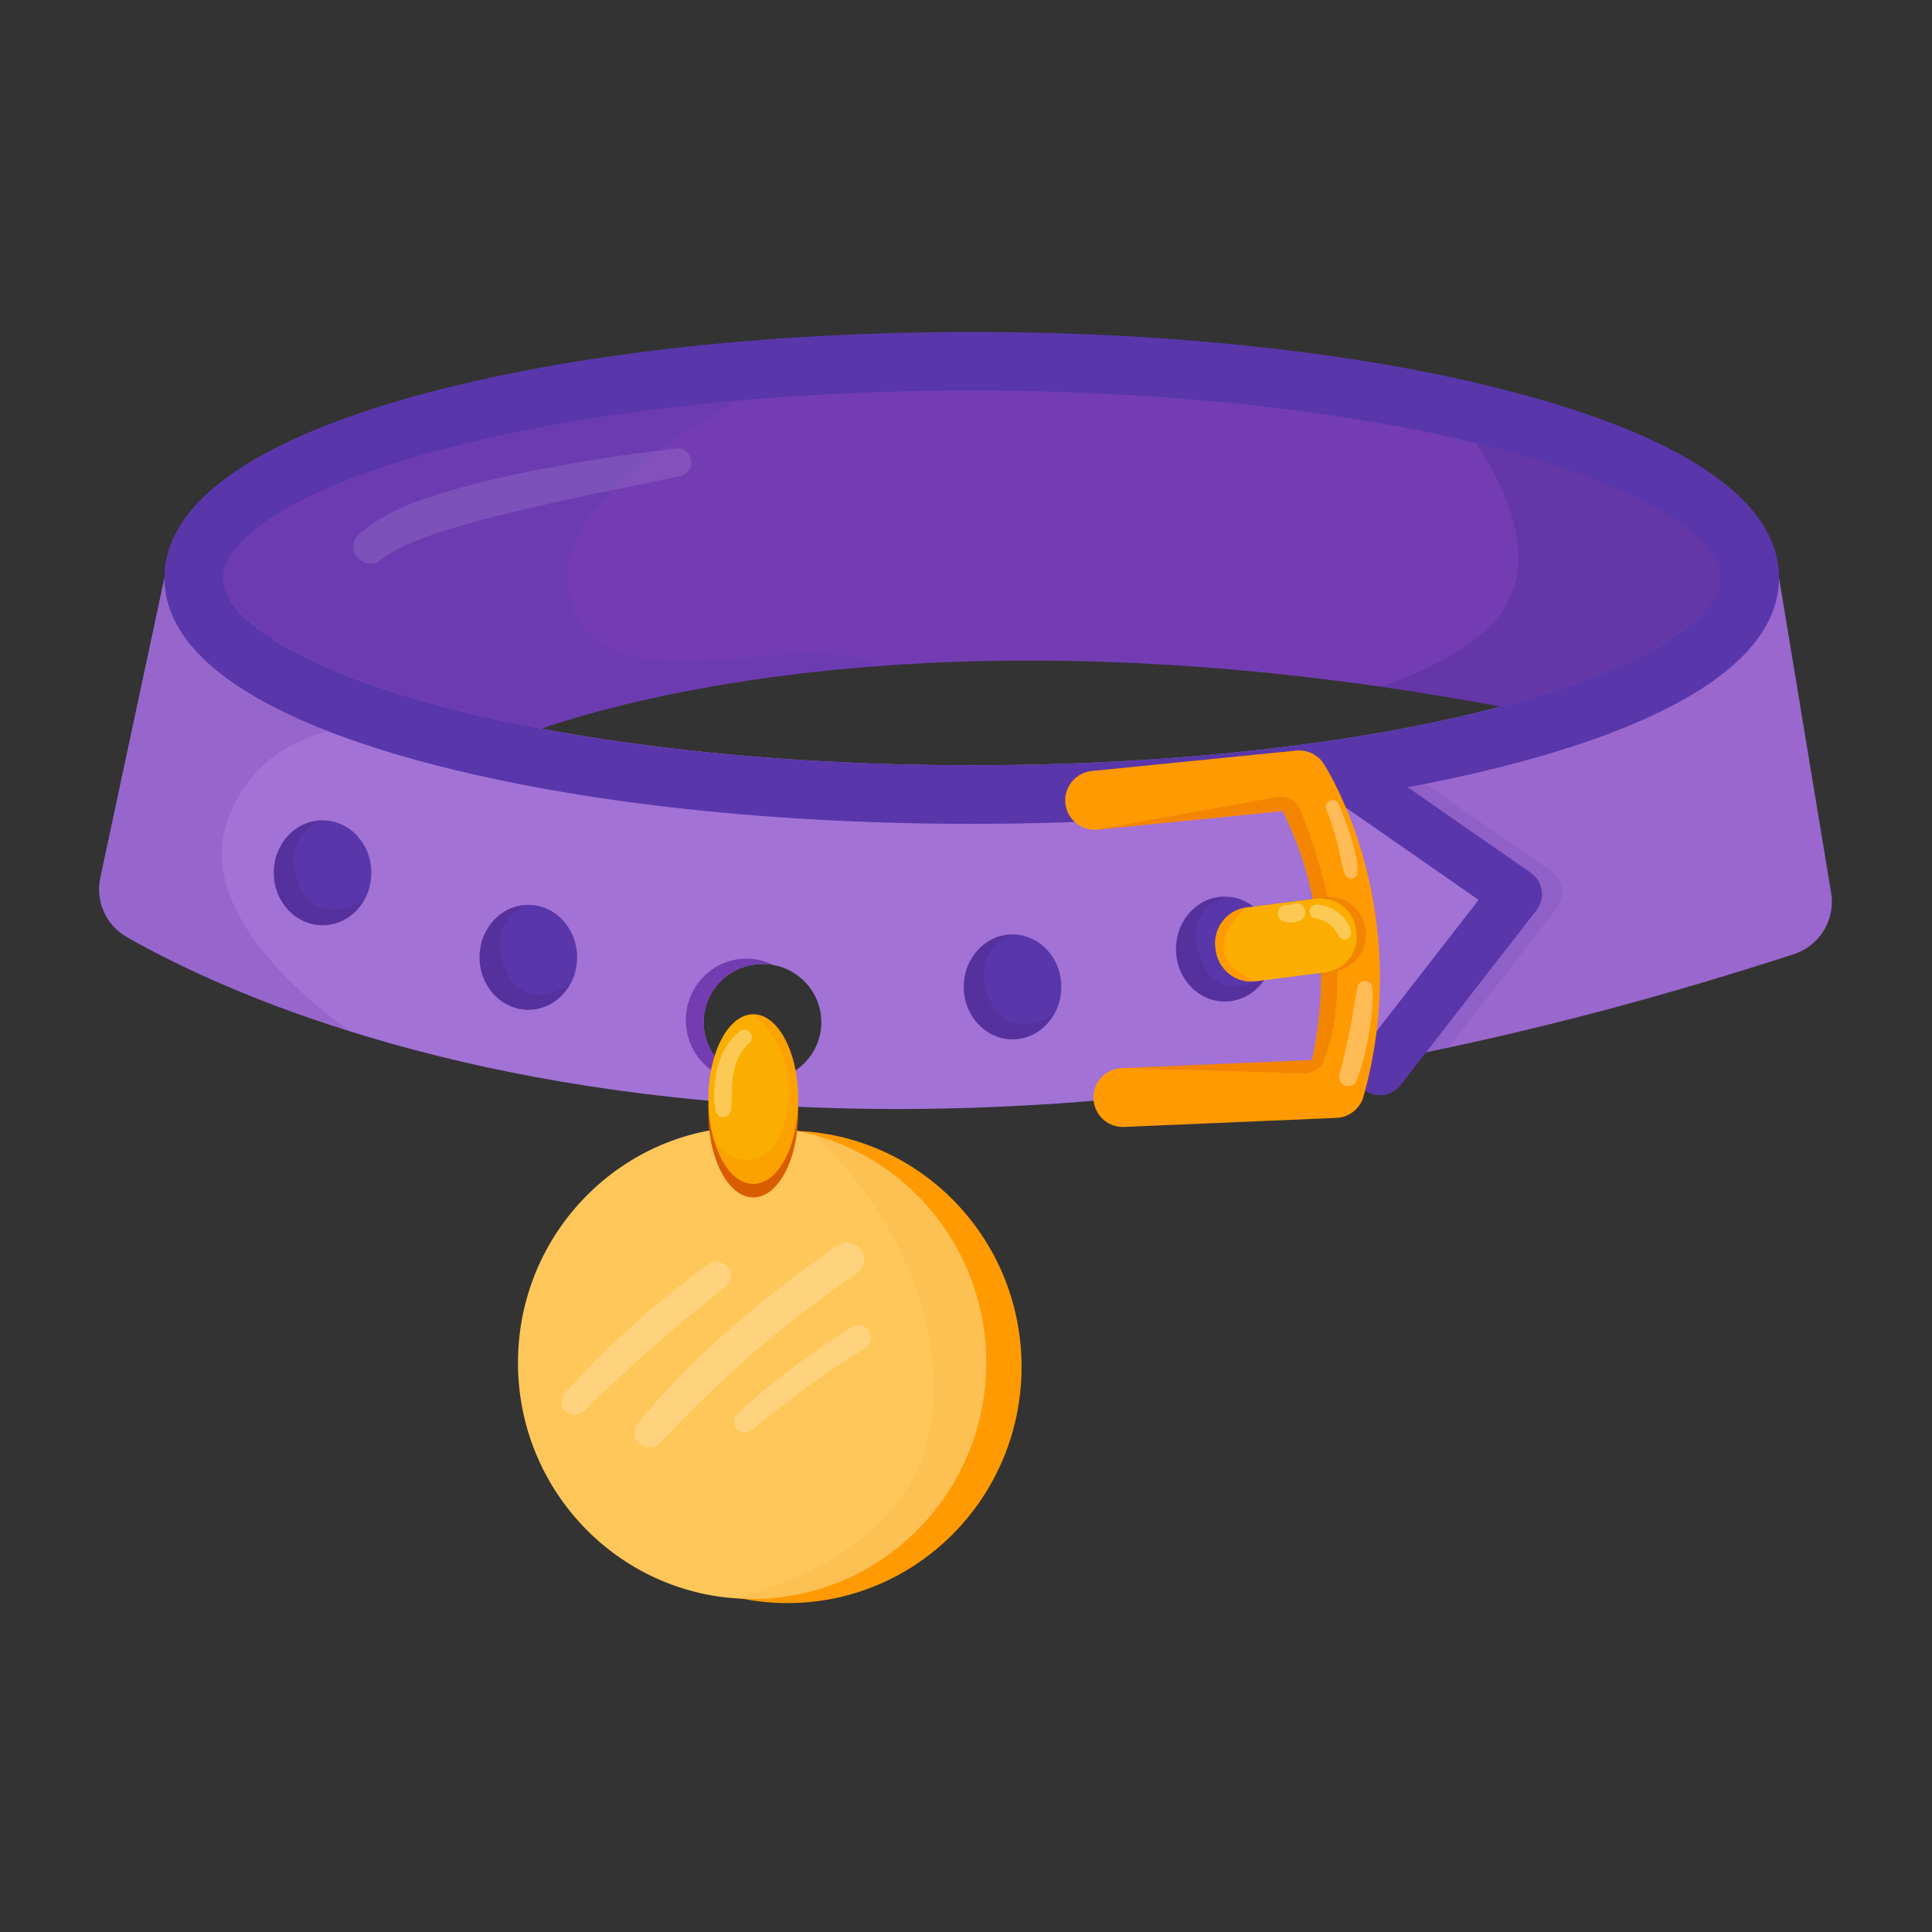 <svg width="50" height="50" viewBox="0 0 50 50" fill="none" xmlns="http://www.w3.org/2000/svg">
<rect x="0" y="0" width="50" height="50" fill="#333333" stroke="none"/>
<path d="M45.3 14.225L44.985 15.96L44.888 16.5L43.439 17.223L40.604 18.636C38.901 18.279 37.274 17.994 35.724 17.771C30.498 17.021 26.139 16.981 22.685 17.241C16.345 17.72 13.055 19.216 13.055 19.216L6.575 16.816L5.788 16.525L5.428 15.665L5.084 14.848L5.038 14.738L5.18 14.569L6.87 12.566L7.206 12.168L9.396 11.599L14.236 10.341L16.649 9.715L27.319 9.225L37.586 10.663L38.178 10.745L40.538 11.075L41.116 11.458L45.3 14.225Z" fill="#733CB3"/>
<path d="M20.381 41.488C23.726 41.488 26.438 38.751 26.438 35.375C26.438 31.999 23.726 29.263 20.381 29.263C17.036 29.263 14.325 31.999 14.325 35.375C14.325 38.751 17.036 41.488 20.381 41.488Z" fill="#FF9A02"/>
<path d="M25.524 35.268C25.524 38.644 22.811 41.38 19.465 41.38C19.297 41.38 19.133 41.373 18.969 41.36C15.854 41.106 13.405 38.475 13.405 35.268C13.405 31.892 16.117 29.155 19.464 29.155C20.069 29.155 20.654 29.245 21.206 29.412C23.704 30.166 25.524 32.503 25.524 35.268Z" fill="#FFC759"/>
<path d="M20.657 28.794C20.657 30.006 20.136 30.99 19.495 30.99C19.065 30.99 18.689 30.549 18.488 29.892C18.389 29.57 18.332 29.195 18.332 28.795C18.332 27.582 18.854 26.599 19.495 26.599C20.137 26.597 20.657 27.581 20.657 28.794Z" fill="#DA5C00"/>
<path d="M47.389 23.108L46.041 14.957C46.041 14.957 45.789 15.108 45.292 15.354C44.965 15.517 44.53 15.72 43.992 15.949C43.776 16.162 43.52 16.352 43.285 16.506C42.35 17.122 40.931 17.705 39.182 18.192C37.371 18.697 35.256 19.093 32.898 19.37C30.444 19.659 27.837 19.805 25.149 19.805C22.46 19.805 19.852 19.659 17.4 19.37C15.041 19.093 12.926 18.695 11.115 18.192C9.366 17.704 7.949 17.122 7.013 16.506C6.638 16.26 6.216 15.927 5.973 15.554C5.636 15.441 5.299 15.325 4.959 15.207C4.725 15.125 4.491 15.041 4.255 14.957L2.596 22.719C2.467 23.323 2.744 23.942 3.28 24.249C4.314 24.84 6.246 25.813 9.08 26.698C14.59 28.419 23.508 29.81 35.85 27.443C36.095 27.395 36.341 27.348 36.589 27.298C36.866 27.241 37.146 27.184 37.429 27.124C40.256 26.521 43.256 25.724 46.428 24.692C47.095 24.473 47.504 23.8 47.389 23.108ZM19.733 27.962C19.701 27.962 19.671 27.96 19.641 27.959C18.844 27.912 18.211 27.256 18.211 26.455C18.211 25.623 18.892 24.948 19.734 24.948C19.829 24.948 19.922 24.956 20.012 24.973C20.72 25.103 21.256 25.716 21.256 26.454C21.255 27.288 20.573 27.962 19.733 27.962Z" fill="#A272D6"/>
<path d="M46.429 24.69C43.279 25.715 40.297 26.51 37.486 27.11C37.468 27.114 37.449 27.117 37.43 27.122C37.149 27.182 36.869 27.24 36.59 27.296L36.42 26.719L39.233 23.141L36.011 20.601L36.51 20.019L36.85 19.622L43.7 16.974L45.292 15.351C45.788 15.105 46.041 14.954 46.041 14.954L47.389 23.105C47.504 23.8 47.095 24.472 46.429 24.69Z" fill="#733CB1" fill-opacity="0.2"/>
<path d="M40.285 23.509L37.486 27.11C37.468 27.114 37.449 27.118 37.43 27.123C37.149 27.183 36.869 27.24 36.59 27.297L36.42 26.719L39.233 23.142L36.011 20.602L36.51 20.019L40.138 22.543C40.289 22.648 40.391 22.811 40.419 22.994C40.446 23.178 40.398 23.364 40.285 23.509Z" fill="#5937AA" fill-opacity="0.133"/>
<path d="M35.714 28.344C35.57 28.344 35.424 28.298 35.301 28.203C35.008 27.974 34.955 27.552 35.182 27.258L38.266 23.289L34.274 20.513C33.969 20.3 33.894 19.88 34.105 19.575C34.318 19.27 34.737 19.195 35.042 19.407L39.617 22.589C39.769 22.694 39.871 22.858 39.899 23.04C39.926 23.223 39.879 23.409 39.765 23.555L36.246 28.084C36.112 28.255 35.914 28.344 35.714 28.344Z" fill="#5937AA"/>
<path d="M7.086 22.587C7.086 23.337 7.651 23.945 8.349 23.945C8.807 23.945 9.209 23.681 9.43 23.288C9.545 23.082 9.611 22.844 9.611 22.587C9.611 21.84 9.05 21.234 8.356 21.23H8.349C7.651 21.23 7.086 21.837 7.086 22.587Z" fill="#5937AA"/>
<path d="M7.086 22.588C7.086 23.338 7.651 23.945 8.349 23.945C8.807 23.945 9.209 23.681 9.43 23.288C8.729 23.71 8.069 23.638 7.775 22.958C7.179 21.58 8.341 21.239 8.356 21.229H8.349C7.651 21.23 7.086 21.838 7.086 22.588Z" fill="#522478" fill-opacity="0.267"/>
<path d="M12.411 24.775C12.411 25.525 12.976 26.133 13.674 26.133C14.132 26.133 14.534 25.869 14.755 25.475C14.87 25.27 14.936 25.031 14.936 24.775C14.936 24.027 14.375 23.421 13.681 23.418H13.674C12.976 23.418 12.411 24.025 12.411 24.775Z" fill="#5937AA"/>
<path d="M12.411 24.775C12.411 25.525 12.976 26.133 13.674 26.133C14.132 26.133 14.534 25.869 14.755 25.475C14.054 25.898 13.394 25.825 13.1 25.145C12.504 23.768 13.666 23.427 13.681 23.416H13.674C12.976 23.418 12.411 24.025 12.411 24.775Z" fill="#522478" fill-opacity="0.267"/>
<path d="M24.942 25.54C24.942 26.29 25.507 26.898 26.205 26.898C26.664 26.898 27.065 26.634 27.286 26.24C27.401 26.035 27.467 25.796 27.467 25.54C27.467 24.793 26.906 24.186 26.212 24.183H26.205C25.507 24.183 24.942 24.79 24.942 25.54Z" fill="#5937AA"/>
<path d="M24.942 25.54C24.942 26.29 25.507 26.897 26.205 26.897C26.664 26.897 27.065 26.634 27.286 26.24C26.585 26.662 25.925 26.59 25.631 25.91C25.035 24.532 26.197 24.191 26.212 24.181H26.205C25.507 24.182 24.942 24.79 24.942 25.54Z" fill="#522478" fill-opacity="0.267"/>
<path d="M30.435 24.561C30.435 25.311 31 25.919 31.698 25.919C32.156 25.919 32.558 25.655 32.779 25.261C32.894 25.056 32.96 24.817 32.96 24.561C32.96 23.814 32.399 23.207 31.705 23.204H31.698C31 23.204 30.435 23.811 30.435 24.561Z" fill="#5937AA"/>
<path d="M30.435 24.561C30.435 25.311 31 25.919 31.698 25.919C32.156 25.919 32.558 25.655 32.779 25.261C32.078 25.684 31.418 25.611 31.124 24.931C30.528 23.554 31.69 23.213 31.705 23.203H31.698C31 23.204 30.435 23.811 30.435 24.561Z" fill="#522478" fill-opacity="0.267"/>
<path d="M18.21 26.455C18.21 27.258 18.843 27.913 19.64 27.959C19.536 27.981 19.429 27.993 19.319 27.993C18.453 27.993 17.75 27.28 17.75 26.401C17.75 25.523 18.453 24.81 19.319 24.81C19.567 24.81 19.802 24.869 20.011 24.973C19.921 24.956 19.828 24.948 19.733 24.948C18.891 24.948 18.21 25.623 18.21 26.455Z" fill="#733CB1"/>
<path d="M20.657 28.444C20.657 29.657 20.136 30.64 19.495 30.64C19.065 30.64 18.689 30.199 18.488 29.543C18.389 29.22 18.332 28.845 18.332 28.445C18.332 27.233 18.854 26.249 19.495 26.249C20.137 26.248 20.657 27.232 20.657 28.444Z" fill="#FBAE00"/>
<path d="M20.657 28.444C20.657 29.657 20.136 30.64 19.495 30.64C19.065 30.64 18.689 30.199 18.488 29.543C18.88 30.096 19.948 30.427 20.321 28.973C20.78 27.183 19.495 26.249 19.495 26.249C20.137 26.248 20.657 27.232 20.657 28.444Z" fill="#FF7701" fill-opacity="0.2"/>
<path d="M25.524 35.268C25.524 38.644 22.811 41.38 19.465 41.38C19.297 41.38 19.133 41.373 18.969 41.36L18.96 41.335C18.96 41.335 23.948 40.448 24.148 36.316C24.348 32.185 21.106 29.42 21.106 29.42L21.209 29.413C23.704 30.166 25.524 32.503 25.524 35.268Z" fill="#D85B03" fill-opacity="0.067"/>
<path d="M22.685 17.241C16.345 17.72 13.055 19.216 13.055 19.216L6.575 16.816L5.427 15.665L4.962 15.2L5.084 14.848L5.18 14.569L5.717 13.008L6.87 12.566L9.397 11.599L12.362 10.463L14.236 10.341L19.9 9.975C19.9 9.975 13.687 12.763 14.825 15.713C15.874 18.431 20.771 16.14 22.685 17.241Z" fill="#5937AA" fill-opacity="0.2"/>
<path opacity="0.22" d="M17.084 37.344C17.685 36.695 18.32 36.075 18.973 35.478C19.295 35.181 19.626 34.894 19.963 34.614C20.131 34.474 20.301 34.337 20.474 34.2C20.516 34.166 20.56 34.133 20.603 34.099C20.624 34.083 20.646 34.065 20.668 34.049C20.745 33.989 20.588 34.11 20.665 34.05C20.751 33.984 20.839 33.918 20.926 33.852C21.328 33.55 21.734 33.255 22.149 32.973C22.338 32.845 22.439 32.584 22.305 32.377C22.184 32.188 21.911 32.085 21.709 32.22C20.941 32.733 20.203 33.285 19.493 33.877C18.813 34.443 18.154 35.038 17.543 35.676C17.195 36.039 16.859 36.413 16.531 36.794C16.399 36.949 16.368 37.195 16.531 37.345C16.683 37.483 16.935 37.504 17.084 37.344Z" fill="white"/>
<path opacity="0.33" d="M45.3 14.225L45.232 15.759L44.985 15.961L43.437 17.224L40.602 18.637C38.9 18.28 37.272 17.995 35.722 17.773C36.62 17.479 37.522 17.058 38.287 16.451C40.714 14.529 38.052 11.209 37.586 10.662C37.544 10.613 37.519 10.585 37.519 10.585L38.176 10.745L41.116 11.459L42.937 11.9L45.3 14.225Z" fill="#472B8B"/>
<path opacity="0.22" d="M19.475 36.994C19.706 36.799 19.943 36.608 20.183 36.423C20.138 36.458 20.225 36.39 20.234 36.384C20.264 36.362 20.294 36.338 20.324 36.315C20.384 36.27 20.445 36.225 20.505 36.18C20.626 36.09 20.746 35.998 20.869 35.909C21.356 35.552 21.86 35.215 22.376 34.9C22.52 34.813 22.586 34.609 22.491 34.46C22.399 34.318 22.205 34.25 22.051 34.345C21.226 34.858 20.431 35.422 19.691 36.053C19.483 36.23 19.279 36.413 19.078 36.598C18.969 36.698 18.969 36.895 19.078 36.995C19.198 37.104 19.355 37.095 19.475 36.994ZM15.113 36.52C16.018 35.624 16.968 34.775 17.95 33.965C18.085 33.854 18.22 33.745 18.356 33.637C18.426 33.58 18.496 33.525 18.568 33.47C18.583 33.459 18.598 33.447 18.613 33.435C18.624 33.427 18.7 33.367 18.626 33.424L18.739 33.338C18.819 33.277 18.881 33.218 18.909 33.117C18.934 33.028 18.923 32.91 18.871 32.832C18.771 32.678 18.533 32.577 18.365 32.699C17.83 33.09 17.3 33.494 16.799 33.928C16.311 34.349 15.828 34.782 15.376 35.243C15.123 35.503 14.874 35.768 14.63 36.037C14.51 36.169 14.49 36.39 14.63 36.519C14.766 36.647 14.976 36.655 15.113 36.52Z" fill="white"/>
<path opacity="0.22" d="M5.912 21.163C4.979 23.63 8.161 26.059 9.081 26.698C6.246 25.813 4.314 24.84 3.281 24.249C2.745 23.942 2.469 23.324 2.597 22.719L4.256 14.957C4.491 15.041 4.726 15.125 4.96 15.207L5.037 15.8L10.512 18.775C10.512 18.775 7 18.288 5.912 21.163Z" fill="#733CAE"/>
<path d="M45.485 13.378C45.167 12.945 44.707 12.529 44.117 12.141C43.037 11.43 41.514 10.798 39.589 10.261C35.721 9.184 30.592 8.591 25.147 8.591C19.702 8.591 14.575 9.184 10.707 10.261C8.782 10.798 7.259 11.43 6.179 12.141C5.59 12.529 5.13 12.945 4.811 13.378C4.442 13.88 4.255 14.411 4.255 14.956C4.255 15.501 4.442 16.033 4.811 16.535C5.129 16.968 5.589 17.384 6.179 17.771C7.259 18.483 8.782 19.115 10.707 19.651C14.575 20.729 19.704 21.321 25.149 21.321C30.594 21.321 35.722 20.728 39.59 19.651C41.515 19.115 43.039 18.483 44.119 17.771C44.707 17.384 45.167 16.968 45.486 16.535C45.855 16.033 46.042 15.501 46.042 14.956C46.041 14.411 45.855 13.88 45.485 13.378ZM43.285 16.506C42.35 17.121 40.931 17.705 39.182 18.191C37.371 18.696 35.256 19.093 32.896 19.37C30.442 19.659 27.836 19.805 25.147 19.805C22.459 19.805 19.851 19.659 17.399 19.37C15.04 19.093 12.925 18.695 11.112 18.191C9.364 17.705 7.945 17.121 7.01 16.506C6.635 16.26 6.214 15.926 5.97 15.554C5.845 15.363 5.767 15.161 5.767 14.956C5.767 14.351 6.442 13.779 7.009 13.406C7.944 12.791 9.362 12.208 11.111 11.721C12.922 11.216 15.037 10.82 17.397 10.543C19.851 10.254 22.457 10.108 25.146 10.108C27.835 10.108 30.442 10.254 32.895 10.543C35.254 10.82 37.369 11.218 39.181 11.721C40.93 12.208 42.349 12.791 43.284 13.406C43.85 13.779 44.525 14.351 44.525 14.956C44.525 15.31 44.295 15.651 43.991 15.949C43.776 16.161 43.521 16.351 43.285 16.506Z" fill="#5937AA"/>
<path d="M35.289 28.374C35.2 28.692 34.916 28.918 34.586 28.931L29.093 29.165C29.081 29.165 29.07 29.166 29.06 29.166C28.654 29.166 28.316 28.846 28.299 28.436C28.281 28.015 28.608 27.66 29.029 27.642L29.07 27.641L33.953 27.434C34.635 24.343 33.659 21.909 33.199 20.992L28.413 21.47L28.406 21.471C27.988 21.512 27.614 21.207 27.571 20.789C27.53 20.37 27.835 19.996 28.254 19.954L33.546 19.426C33.83 19.398 34.106 19.53 34.261 19.77C34.286 19.809 34.881 20.736 35.3 22.256C35.544 23.141 35.681 24.054 35.708 24.968C35.741 26.108 35.6 27.254 35.289 28.374Z" fill="#FF9A02"/>
<path opacity="0.33" d="M33.745 27.779L29.071 27.639L33.954 27.431C34.636 24.34 33.66 21.906 33.2 20.99L28.414 21.468V21.462L33.05 20.628C33.304 20.581 33.555 20.72 33.653 20.959C34.093 22.047 35.149 25.091 34.274 27.426C34.19 27.644 33.978 27.786 33.745 27.779Z" fill="#DA5C00"/>
<path opacity="0.33" d="M34.538 25.13L32.744 25.359C32.235 25.424 31.769 25.064 31.704 24.554L31.695 24.489C31.63 23.98 31.99 23.514 32.5 23.449L34.294 23.22C34.803 23.155 35.269 23.515 35.334 24.025L35.343 24.09C35.408 24.599 35.046 25.065 34.538 25.13Z" fill="#DA5C00"/>
<path d="M34.3 25.166L32.506 25.395H32.504C31.996 25.459 31.531 25.099 31.466 24.59L31.457 24.525C31.392 24.016 31.753 23.55 32.261 23.485H32.263L34.056 23.256C34.565 23.191 35.031 23.551 35.096 24.061L35.105 24.126C35.17 24.636 34.809 25.101 34.3 25.166Z" fill="#FBAE00"/>
<path d="M32.504 25.396C31.996 25.46 31.531 25.1 31.466 24.591L31.457 24.526C31.392 24.018 31.753 23.551 32.261 23.486V23.488C32.263 23.488 30.767 24.659 32.504 25.396Z" fill="#FF9A02"/>
<path opacity="0.11" d="M9.8 14.523C10.057 14.326 10.344 14.171 10.641 14.045C10.604 14.061 10.568 14.076 10.53 14.092C11.384 13.734 12.287 13.492 13.186 13.275C14.129 13.046 15.074 12.835 16.026 12.65C16.562 12.546 17.096 12.431 17.63 12.315C17.805 12.277 17.911 12.086 17.889 11.919C17.867 11.758 17.712 11.585 17.534 11.606C16.946 11.674 16.36 11.744 15.776 11.836C15.223 11.924 14.669 12.016 14.117 12.12C13.036 12.324 11.956 12.576 10.914 12.934C10.314 13.14 9.752 13.422 9.272 13.841C9.195 13.909 9.141 14.047 9.145 14.149C9.15 14.248 9.177 14.334 9.239 14.412C9.294 14.484 9.374 14.547 9.465 14.569C9.571 14.59 9.709 14.591 9.8 14.523Z" fill="white"/>
<path opacity="0.33" d="M34.317 20.925C34.426 21.198 34.52 21.478 34.595 21.761C34.631 21.9 34.664 22.04 34.692 22.18C34.707 22.253 34.717 22.325 34.734 22.398C34.75 22.473 34.781 22.545 34.805 22.618C34.861 22.794 35.132 22.766 35.132 22.573C35.132 22.486 35.137 22.399 35.124 22.314C35.112 22.241 35.096 22.169 35.079 22.098C35.044 21.95 35.005 21.805 34.961 21.66C34.871 21.364 34.761 21.074 34.635 20.79C34.6 20.711 34.489 20.688 34.417 20.719C34.346 20.751 34.285 20.844 34.317 20.925ZM35.136 25.528C35.051 25.905 35.012 26.293 34.932 26.673C34.851 27.054 34.767 27.435 34.667 27.811C34.636 27.93 34.707 28.073 34.832 28.101C34.964 28.131 35.079 28.061 35.122 27.936C35.254 27.564 35.357 27.184 35.42 26.794C35.484 26.395 35.55 25.983 35.517 25.579C35.51 25.483 35.45 25.403 35.35 25.389C35.257 25.376 35.157 25.433 35.136 25.528ZM19.124 26.703C18.859 26.916 18.686 27.229 18.589 27.551C18.532 27.739 18.501 27.938 18.489 28.134C18.484 28.225 18.479 28.319 18.481 28.41C18.484 28.51 18.501 28.611 18.514 28.711C18.527 28.816 18.597 28.919 18.716 28.914C18.831 28.909 18.911 28.825 18.919 28.711C18.924 28.619 18.934 28.526 18.937 28.434C18.941 28.346 18.939 28.258 18.944 28.169C18.949 28.078 18.955 27.985 18.965 27.894C18.966 27.886 18.967 27.878 18.967 27.87C18.965 27.886 18.965 27.886 18.967 27.87C18.97 27.85 18.974 27.83 18.977 27.811C18.985 27.77 18.994 27.728 19.004 27.686C19.021 27.615 19.041 27.545 19.067 27.478C19.074 27.459 19.081 27.44 19.089 27.423C19.077 27.45 19.089 27.423 19.095 27.409C19.11 27.376 19.126 27.343 19.144 27.311C19.177 27.248 19.216 27.186 19.261 27.129C19.239 27.158 19.274 27.114 19.279 27.109C19.291 27.094 19.305 27.079 19.319 27.065C19.346 27.036 19.375 27.009 19.404 26.984C19.482 26.915 19.479 26.773 19.404 26.703C19.319 26.624 19.21 26.633 19.124 26.703ZM34.021 23.761C34.1 23.773 34.171 23.796 34.245 23.823C34.297 23.841 34.215 23.806 34.266 23.831C34.282 23.839 34.299 23.848 34.314 23.856C34.347 23.875 34.381 23.896 34.412 23.919C34.422 23.926 34.422 23.926 34.41 23.918C34.417 23.924 34.424 23.929 34.43 23.935C34.446 23.949 34.461 23.963 34.476 23.978C34.489 23.99 34.501 24.004 34.512 24.016C34.516 24.021 34.549 24.061 34.529 24.034C34.575 24.095 34.616 24.164 34.651 24.231C34.69 24.306 34.791 24.334 34.864 24.301C34.942 24.266 34.982 24.185 34.962 24.1C34.869 23.704 34.464 23.424 34.069 23.409C33.98 23.405 33.902 23.48 33.892 23.564C33.882 23.644 33.931 23.749 34.021 23.761ZM33.486 23.385C33.464 23.394 33.441 23.399 33.419 23.405C33.412 23.406 33.407 23.408 33.401 23.409C33.45 23.403 33.437 23.404 33.366 23.414C33.31 23.426 33.416 23.414 33.357 23.416C33.334 23.418 33.311 23.418 33.287 23.416C33.179 23.409 33.085 23.505 33.071 23.606C33.056 23.715 33.122 23.816 33.229 23.848C33.355 23.885 33.489 23.885 33.611 23.836C33.67 23.813 33.717 23.785 33.751 23.729C33.78 23.679 33.792 23.605 33.775 23.549C33.737 23.436 33.609 23.34 33.486 23.385Z" fill="white"/>
</svg>
